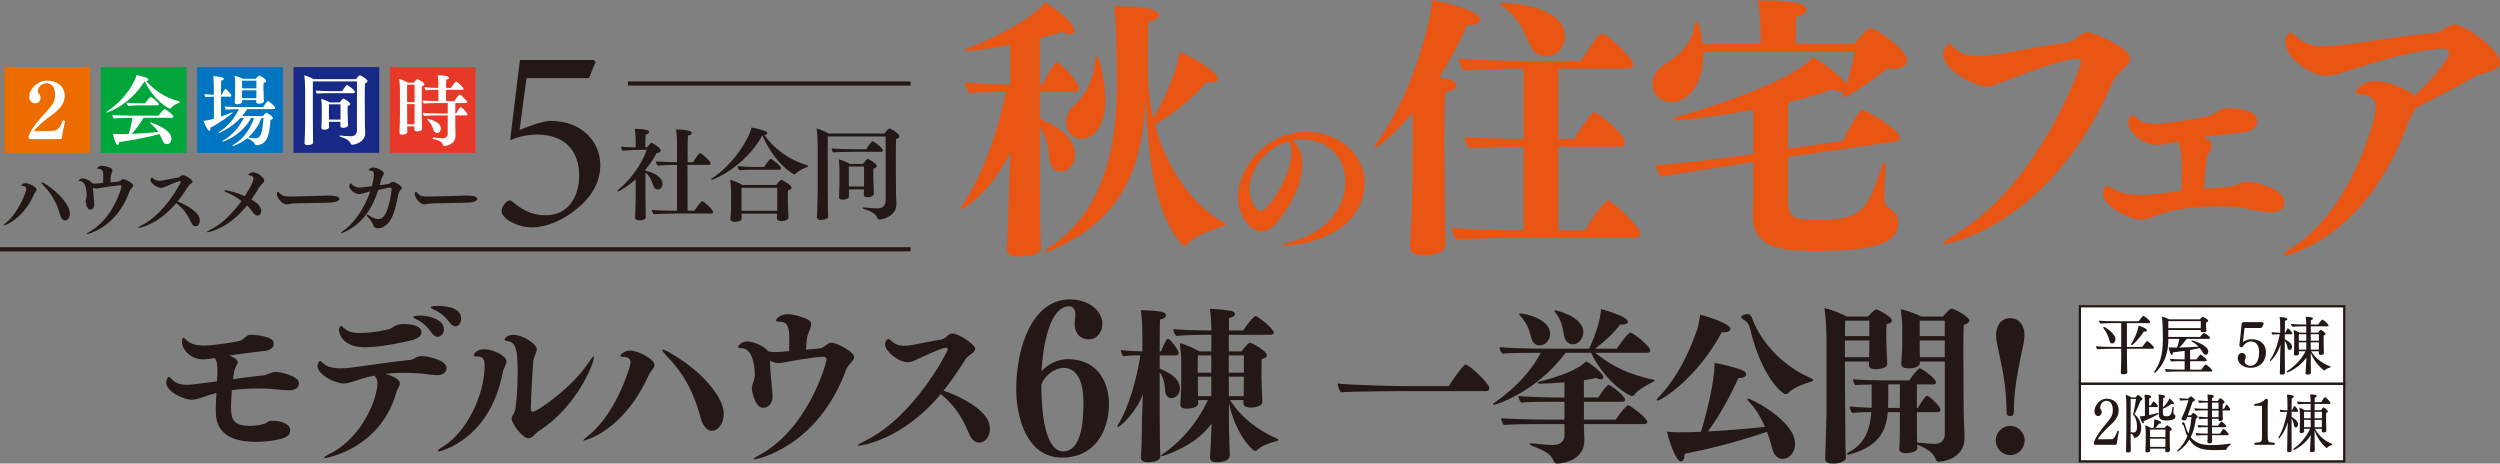 <?xml version="1.0" encoding="UTF-8"?>
<svg id="_レイヤー_2" data-name="レイヤー 2" xmlns="http://www.w3.org/2000/svg" viewBox="0 0 1197.07 221.96">
  <rect x="0" y="0" width="1197.07" height="221.96" fill="#808080" stroke="none"/>
  <defs>
    <style>
      .cls-1 {
        fill: #182987;
      }

      .cls-2 {
        fill: #00a63c;
      }

      .cls-3 {
        fill: none;
        stroke-width: 1.99px;
      }

      .cls-3, .cls-4 {
        stroke: #231815;
        stroke-miterlimit: 10;
      }

      .cls-5 {
        fill: #ec6c00;
      }

      .cls-6 {
        fill: #e73828;
      }

      .cls-7 {
        fill: #e95513;
      }

      .cls-8 {
        fill: #231815;
      }

      .cls-9, .cls-4 {
        fill: #fff;
      }

      .cls-4 {
        stroke-width: 1.08px;
      }

      .cls-10 {
        fill: #0075c1;
      }
    </style>
  </defs>
  <g id="_レイヤー_1-2" data-name="レイヤー 1">
    <g>
      <g>
        <g>
          <line class="cls-3" x1="300.67" y1="39.99" x2="436.02" y2="39.99"/>
          <g>
            <line class="cls-3" x1="436.02" y1="119.36" y2="119.36"/>
            <g>
              <path class="cls-8" d="M304.38,85.9c-4.02,3.54-8.04,5.79-8.37,5.79-.19,0-.33-.1-.33-.29,0-.14.14-.38.38-.57,5.64-4.64,10.95-11.58,13.63-19.13l-5.07.1c-1.72.05-5.6.24-6.55.38-.24-.33-.67-1.39-.77-1.91.96.14,5.55.29,7.08.29v-4.11c0-.43-.14-3.01-.43-4.74,4.64,0,6.89.67,6.89,1.53,0,.48-.62,1-1.72,1.2-.1,1.34-.1,4.59-.1,6.03h.86s1.72-2.1,2.1-2.1c.24,0,4.4,2.2,4.4,3.83,0,.62-.81,1-1.96,1.1-1.58,3.01-3.4,5.6-5.36,7.89v.53c3.78.81,8.18,2.97,8.18,6.27,0,2.1-1.44,2.73-2.34,2.73-.81,0-1.53-.53-1.96-1.58-.81-2.01-1.34-4.5-3.87-6.55v11.62c0,1.63.05,4.93.1,6.7,0,.43.05,2.49.05,3.01,0,1.15-1.44,1.58-3.11,1.58-1.39,0-2.01-.48-2.01-1.29v-.14c.14-.86.29-8.9.29-10v-8.13ZM323.33,102.26c-2.25,0-7.7.1-10.24.29-.48-.43-.96-1.34-1-2.06,2.06.24,7.51.43,11.96.43h.14v-21.96h-.57c-2.06,0-6.17.1-8.61.33-.48-.43-.91-1.24-.91-1.91v-.1c1.91.19,6.84.38,10.09.38v-8.56c0-1.87-.14-5.26-.48-7.13h.33c1.15,0,7.22.24,7.22,1.72,0,.48-.57,1-1.87,1.29-.1,1.1-.14,6.41-.14,12.68h2.63c.91-1.63,2.77-4.31,3.4-4.31.67,0,4.98,3.78,4.98,4.88,0,.38-.19.72-.77.72h-10.29c0,9.09.05,19.56.05,21.96h3.25c.62-1.05,3.11-4.59,3.78-4.59.72,0,5.17,4.07,5.17,5.17,0,.33-.24.77-.77.77h-17.36Z"/>
              <path class="cls-8" d="M386.65,79.2c.19.05.24.19.24.29,0,.24-.19.48-.38.53-1.77.57-4.54,1.82-5.6,3.25-.14.19-.29.24-.43.24-.67,0-9.61-5.17-15.45-18.7-8.23,15.07-23.34,21.24-24.01,21.24-.29,0-.43-.1-.43-.24s.1-.29.33-.43c10.67-6.84,18.08-19.76,18.9-24.3,1.91.24,5.12,1.1,6.65,1.72.57.24.91.62.91,1,0,.43-.43.81-1.44.86,5.17,7.03,12.05,11.91,20.71,14.54ZM377.56,104.08c0,1.1-1.58,1.77-3.44,1.77-1.24,0-2.1-.48-2.1-1.29v-.05c0-.19.1-1.44.1-2.2h-17.03v.24c0,.43.05,1.87.05,2.15,0,1.24-2.25,1.53-3.25,1.53-1.24,0-2.15-.43-2.15-1.15v-.1c.1-.96.33-4.07.33-7.8v-4.16c0-1.87-.14-5.36-.48-6.94,1.77.48,4.35,1.53,5.98,2.49h16.07c.62-.77,1.72-2.06,2.2-2.34.1-.05.14-.1.24-.1.62,0,4.97,2.49,4.97,3.73,0,.48-.53.96-1.72,1.34-.05.62-.1,1.82-.1,2.97,0,1.53.05,3.01.05,3.01,0,1.24.1,3.21.14,4.74.05.72.14,1.72.14,2.1v.05ZM361.44,81.26c-1.82,0-5.88.05-7.41.24-.48-.38-.77-1.29-.81-1.96,1.63.24,6.6.43,8.85.43h3.78c2.49-3.59,2.87-3.87,3.16-3.87.81,0,5.02,3.44,5.02,4.45,0,.43-.38.72-.86.72h-11.72ZM372.16,89.92h-17.13c0,2.39.05,7.99.05,7.99l-.05,3.01h17.08c0-1.05.05-2.39.05-3.06v-7.94Z"/>
              <path class="cls-8" d="M424.05,65.33h-27.7v8.51c0,7.99,0,25.02.1,27.41,0,.67.1,1.77.1,2.44v.05c0,1.39-3.21,1.58-3.3,1.58-1.34,0-2.1-.48-2.1-1.24v-.14c.14-.72.38-8.32.38-13.44v-20.43c0-2.3-.19-6.51-.53-8.56,1.67.43,4.35,1.58,5.79,2.44h26.65c.53-.81,1.48-1.82,2.15-2.34.1-.1.19-.1.29-.1.05,0,.14,0,.24.05,1.63.62,4.54,2.68,4.54,3.64,0,.53-.53,1-1.58,1.44-.1,1.2-.14,4.88-.14,9.04,0,6.7.1,14.64.1,15.98,0,1.48.05,3.54.19,5.74v.33c0,5.79-6.55,7.37-8.13,7.37-.53,0-.86-.38-1-.77-.81-2.25-3.64-3.4-6.55-4.31-.33-.1-.53-.29-.53-.43s.19-.29.53-.29h.14c1.15.14,4.5.48,6.46.48,2.25,0,3.92-1.29,3.92-3.64v-30.81ZM406.88,72.7c-1,0-6.17.1-7.94.29-.43-.38-.72-1.34-.72-1.91,1.63.19,6.89.38,9.76.38h6.74c.53-.96,1.87-2.82,2.82-3.78.1-.05.19-.1.29-.1,0,0,3.06,1.58,4.69,3.83.14.19.19.38.19.62,0,.33-.24.67-.72.67h-15.12ZM418.41,92.93c0,1.05-1.87,1.53-3.06,1.53-1.1,0-1.72-.43-1.72-1.05v-.05c0-.33.05-1.67.05-2.3v-.38h-7.22l.05,1.39v2.1c0,.91-1.77,1.44-2.82,1.44-1.2,0-1.96-.38-1.96-1.1v-.05c.1-.91.24-7.61.24-7.7v-5.21c0-1.29-.14-4.07-.38-5.26,1.58.38,4.07,1.44,5.36,2.2h6.22c.53-.67,1.67-2.06,2.06-2.3.1-.05.19-.1.29-.1.05,0,.14.05.24.1.81.33,4.07,2.25,4.07,3.3,0,.53-.48,1-1.58,1.2-.05.86-.1,1.96-.1,2.97,0,1.39.05,2.54.05,2.54,0,.53.1,3.35.14,4.59,0,.62.05,1.63.1,2.1v.05ZM413.72,79.73h-7.27v9.57h7.27v-9.57Z"/>
            </g>
            <g>
              <path class="cls-8" d="M1.72,107.84c0-.15.34-.54,1.19-1.19,6.12-5.01,9.68-15.07,9.68-16.1,0-.8-.57-1.49-1.45-1.53-.54-.04-.99-.08-.99-.27,0-.31,1.15-1.07,2.07-1.07,1.68,0,5.32,1.84,5.32,3.06,0,.69-.84,1.34-1.26,2.33-5.13,11.59-13.47,14.84-14.42,14.84-.08,0-.12,0-.12-.08ZM28.81,103.02c-.84-3.06-2.68-8.91-8.15-14.38-.61-.61-.88-.99-.88-1.22,0-.08.08-.15.19-.15.27,0,.73.23,1.45.65,7.84,4.86,12.05,11.06,12.05,14.23,0,1.84-.92,3.4-2.37,3.4-1.07,0-1.91-1.15-2.29-2.52Z"/>
              <path class="cls-8" d="M56.65,86.99c.96-.08,1.57-1.19,2.49-1.19s4.67,1.91,4.67,3.02c0,.8-1.3,1.57-1.76,2.75-6.2,17.44-19.97,20.54-20.35,20.54-.15,0-.23-.04-.23-.08,0-.19.46-.54,1.42-1.07,10.79-6.01,15.26-20.31,15.26-21.69,0-.38-.23-.57-.61-.57-.57,0-7.23.8-10.18,1.42-.42.08-.8.15-1.22.15-.12,0-.77,0-1.61-.42.04.88.11,1.95.23,3.37.15,1.84.38,3.83.38,4.71,0,1.53-.88,2.45-1.91,2.45-1.8,0-2.26-3.98-2.26-3.98,0-.61.31-1.26.42-1.8.08-.34.11-.77.11-1.22,0-.99-.19-6.39-2.95-6.62-.5-.04-.8-.11-.8-.31,0-.31.77-1.03,1.72-1.03,1.26,0,3.86,1.03,4.67,2.37.38.11.8.15,1.22.15.34,0,.73-.04,1.07-.08l2.95-.27c.04-1.11.08-2.03.08-3.1,0-1.8-.11-3.56-2.07-3.6-.5,0-.8-.08-.8-.27,0-.15.46-1.26,2.33-1.26,1.22,0,2.64.54,3.44.8,1.11.38,1.45.84,1.45,1.42,0,.84-.69,1.84-.8,3.1-.08.84-.11,1.68-.15,2.64l3.79-.34Z"/>
              <path class="cls-8" d="M66.31,109.14c-.15,0-.23-.04-.23-.11,0-.15.54-.54,1.57-1.03,11.48-5.74,18.94-20.62,18.94-20.89,0-.23-.23-.34-.46-.34-.92,0-3.48,1.11-6.92,2.6-.84.38-1.45.61-2.1.61-1.49,0-5.09-1.99-5.09-3.86,0-.42.31-1.07.65-1.07.15,0,.34.11.57.34.84.84,1.95,1.15,3.14,1.15.42,0,.8-.04,1.22-.08,1.8-.27,4.67-.99,7.65-1.42,1.19-.15,1.22-1.19,2.26-1.19,1.45,0,4.67,2.22,4.67,3.06s-1.42,1.34-1.91,2.14c-1.57,2.49-3.29,5.01-5.24,7.42,4.17,1.61,9.83,4.97,10.52,8.03.08.38.11.77.11,1.11,0,1.68-.96,2.75-1.99,2.75-.73,0-1.49-.5-2.03-1.61-1.38-2.87-3.02-6.27-7.27-9.49-8.65,10.33-17.41,11.86-18.06,11.86Z"/>
              <path class="cls-8" d="M99.36,111.21c-.15,0-.27-.04-.27-.11,0-.19.61-.61,1.8-1.19,5.01-2.41,10.37-7.57,14.77-13.69-2.3-1.76-4.9-3.21-7.08-4.06-.8-.31-1.19-.61-1.19-.8,0-.11.19-.23.57-.23.96,0,5.16.99,9.22,2.79.88-1.3,4.21-6.43,4.21-8.34,0-.8-.38-1.42-1.61-1.53-.57-.04-.88-.19-.88-.38,0-.15.84-1.15,2.29-1.15,2.41,0,5.32,2.68,5.32,3.86,0,.99-1.19,1.72-1.95,2.75-.34.46-.69.96-.99,1.49-1.03,1.68-2.07,3.33-3.18,4.9,4.67,2.68,4.67,4.74,4.67,5.51,0,1.26-.69,2.22-1.68,2.22-.73,0-1.61-.5-2.52-1.84-.69-.99-1.57-2.03-2.6-3.02-9.1,11.44-18.67,12.81-18.9,12.81Z"/>
              <path class="cls-8" d="M138.79,97.63c-.65.11-1.15.27-1.65.27-1.99,0-4.59-3.21-4.59-5.05,0-.38.11-1.03.54-1.03.11,0,.27.08.46.31.38.54.96.92,1.45,1.3.77.57,2.03.65,4.63.65,4.51,0,13.5-.31,16.53-.42.31,0,.73-.04,1.15-.04,3.48,0,5.2.65,5.2,1.53,0,.54-.31,1.95-6.58,1.95-15,.19-16.03.31-17.14.54Z"/>
              <path class="cls-8" d="M173.61,92.66c-.65.15-1.19.27-1.72.27-1.99,0-4.67-2.22-4.67-3.83,0-.77.61-1.26.8-1.26.15,0,.27.19.42.38.84.96,2.26,1.61,3.86,1.61.27,0,3.21-.38,5.74-.69.38-1.26.99-3.98.99-5.43,0-1.11-.34-1.95-1.65-1.99-.5-.04-.88-.08-.88-.31,0-.15.61-1.19,2.3-1.19,2.22,0,5.01,1.87,5.01,2.87,0,.27-.15.54-.34.84-.65.99-.8,1.45-1.68,4.74,1.42-.19,2.87-.38,4.13-.57.84-.11,1.26-1.03,2.18-1.03,1.22,0,4.32,1.99,4.32,2.87,0,.8-1.3,1.38-1.57,2.56-.84,3.6-1.53,8.34-3.33,11.86-1.26,2.45-3.52,4.97-6.46,4.97-1.65,0-2.14-.76-2.3-1.34-.46-1.64-1.8-3.1-2.83-4.32-.23-.27-.34-.54-.34-.69s.08-.27.23-.27c.11,0,.27.08.46.19,1.49.99,3.25,1.99,4.86,1.99,1.11,0,2.18-.5,3.02-1.84,2.56-4.05,3.37-12.36,3.37-12.43,0-.5-.31-.8-.88-.8-.38,0-1.26.15-5.55,1.19-2.79,8.68-7.46,15.99-15.84,19.97-.92.42-1.57.65-1.87.65-.11,0-.15-.04-.15-.11,0-.19.42-.61,1.42-1.26,4.55-3.06,9.79-10.21,12.62-18.63-1.26.34-2.45.73-3.67,1.03Z"/>
              <path class="cls-8" d="M204.81,97.63c-.65.11-1.15.27-1.65.27-1.99,0-4.59-3.21-4.59-5.05,0-.38.11-1.03.54-1.03.11,0,.27.08.46.31.38.54.96.92,1.45,1.3.77.57,2.03.65,4.63.65,4.51,0,13.5-.31,16.53-.42.31,0,.73-.04,1.15-.04,3.48,0,5.2.65,5.2,1.53,0,.54-.31,1.95-6.58,1.95-15,.19-16.03.31-17.14.54Z"/>
            </g>
            <path class="cls-8" d="M248.81,62.18c5.05-2.02,11.49-4.29,14.77-4.29,15.78,0,23.86,10.73,23.86,21.08,0,7.57-3.41,14.52-10.98,20.83-6.69,5.68-15.02,9.09-21.71,9.09-5.68,0-10.73-2.65-12.37-4.17-1.77-1.64-2.27-2.65-2.15-4.04,0-1.26,1.14-3.16,2.52-4.17,1.01-.76,1.89-.76,2.9.25,2.9,2.4,7.7,6.31,15.53,6.31,10.86.13,16.16-8.96,16.16-19.06,0-11.36-6.56-19.57-20.07-19.57-5.3,0-10.1,1.39-13,2.65l4.67-38.38h35.6l.63,1.01-3.16,7.7h-29.92l-3.28,24.74Z"/>
          </g>
        </g>
        <g>
          <rect class="cls-5" x="2.1" y="32.13" width="41.06" height="41.06"/>
          <rect class="cls-2" x="48.24" y="32.13" width="41.06" height="41.06"/>
          <rect class="cls-10" x="94.39" y="32.13" width="41.06" height="41.06"/>
          <rect class="cls-1" x="140.53" y="32.13" width="41.06" height="41.06"/>
          <rect class="cls-6" x="186.68" y="32.13" width="41.06" height="41.06"/>
          <g>
            <path class="cls-9" d="M14.82,66.65c-.66,0-1.17-.18-1.17-.88,0-.95,1.06-4.16,7.63-11.32,4.2-4.56,5.08-5.81,5.08-9.09s-1.28-5.51-4.05-5.51c-2.08,0-4.16,1.68-4.16,3.76,0,.58.18,1.06.58,1.42.44.37.69,1.06.69,1.61v.07c0,1.53-.91,2.74-2.56,2.74-2.08,0-2.85-1.79-2.85-3.07,0-3.69,3.69-7.78,8.62-7.78,4.13,0,8.36,2.3,8.36,7.27,0,3.03-1.57,5.19-3.54,7.08-1.39,1.31-3.07,2.37-4.53,3.54-2.26,1.79-5,4.02-6.61,6.28l8.54-.11c2.19,0,3.94-1.06,5.11-4.82.11-.07.29-.15.48-.15.33,0,.66.15.66.58v.04c-.58,2.56-1.21,5.48-1.46,7.63-.04.44-.47.69-.84.69h-13.98Z"/>
            <path class="cls-9" d="M51.3,53.87c-.18,0-.29-.07-.29-.22,0-.11.07-.26.29-.36,9.17-5.88,13.58-14.86,14.09-17.34,1.1.22,5.7,1.17,5.7,2.23,0,.29-.33.58-1.1.62,3.69,4.27,8.98,8,15.88,9.75.15.04.22.15.22.26,0,.15-.11.33-.26.37-1.64.62-3.4,1.64-4.05,2.63-.11.15-.26.22-.4.22-.29,0-6.97-2.88-12.12-13.15-7.3,11.68-17.89,15.01-17.97,15.01ZM68.76,56.43c-1.61,2.63-3.8,5.59-5.7,7.67,4.31-.15,9.09-.51,12.74-.91-.84-1.31-2.01-2.7-3.72-4.02-.18-.15-.26-.26-.26-.37,0-.15.07-.22.26-.22.07,0,10,3.03,10,7.85,0,.15,0,2.59-2.23,2.59-.77,0-1.5-.47-2.01-1.68-.44-.95-.84-2.01-1.46-3.14-5.48,1.53-13.4,3.03-19.39,3.83v.18c0,.8-.29,1.24-.62,1.24-.99,0-2.12-4.27-2.3-5.37.62.07,1.5.11,2.08.11,1.53,0,3.43,0,5.51-.07.77-2.37,1.46-5.4,1.75-7.7h-.37c-1.83,0-7.12.11-8.54.29-.37-.29-.66-1.13-.69-1.64,1.35.15,7.38.33,10.19.33h11.9c.55-.91,2.59-3.25,2.85-3.25.29,0,4.27,2.67,4.27,3.72,0,.33-.29.55-.66.55h-13.62ZM66.86,50.44c-1.13,0-3.94.07-5.59.26-.36-.33-.66-.99-.66-1.5,1.42.18,4.89.29,6.72.29h2.23c.66-1.17,2.23-3.07,2.52-3.07.58,0,3.94,2.67,3.94,3.47,0,.29-.22.55-.62.55h-8.54Z"/>
            <path class="cls-9" d="M102.39,46.31c-1.24,0-2.88.04-3.94.18-.33-.29-.55-.99-.58-1.42.99.15,2.92.26,4.53.29v-4.09c0-.44-.11-3.43-.33-4.75h.26c1.28,0,4.86.22,4.86,1.24,0,.33-.44.69-1.28.84-.04.8-.11,3.62-.11,6.79h.33c.29-.66.99-1.97,1.61-2.74.04-.07.15-.11.22-.11s.15.04.18.07c1.02.77,2.63,2.63,2.63,3.25,0,.29-.22.44-.51.44h-4.46c0,3.54.04,7.38.04,9.49,1.75-.58,3.58-1.28,5.04-1.9.15-.07.29-.11.37-.11.11,0,.18.07.18.15,0,.4-6.39,5.08-10.74,7.27.04.22.04.4.04.55,0,.58-.18.91-.47.91-.77,0-2.37-3.32-2.81-4.82,1.53-.07,3.21-.47,4.97-.95v-10.59ZM118.31,52.26c-.69,1.17-1.46,2.26-2.34,3.29h9.97c.33-.51.88-1.1,1.46-1.5.07-.04.11-.07.18-.07.04,0,.11.04.15.07,2.08,1.02,2.96,2.01,2.96,2.48,0,.37-.33.69-1.2.88-.44,9.09-2.41,11.72-6.61,12.16h-.11c-.33,0-.51-.15-.66-.44-.22-.55-.84-1.68-3.54-2.81-.11-.04-.18-.07-.22-.15-3.29,2.7-6.61,3.76-6.83,3.76-.15,0-.22-.04-.22-.11,0-.11.15-.29.4-.44,4.6-2.63,8.07-7.19,9.93-12.89h-1.35c-4.82,8.73-13.47,11.36-13.58,11.36-.15,0-.18-.04-.18-.11,0-.11.11-.29.37-.44,4.16-2.45,7.74-6.43,9.82-10.81h-1.57c-4.67,5.11-10.26,7.19-10.33,7.19-.11,0-.18-.07-.18-.15,0-.11.11-.29.33-.4,4.05-2.56,7.49-6.65,9.38-10.88-1.02,0-4.38.07-6.13.26-.29-.29-.62-1.06-.66-1.5,1.75.18,6.02.26,7.59.26h10.81c.58-.91,1.97-2.88,2.37-2.88.51,0,3.47,2.59,3.47,3.29,0,.29-.18.58-.62.58h-12.85ZM126.38,48.47c0,1.13-2.3,1.21-2.34,1.21-.91,0-1.39-.4-1.39-.91v-.04c0-.18.04-.51.04-.8h-6.75v.73c0,1.02-1.68,1.28-2.3,1.28-.8,0-1.28-.33-1.28-.95v-.18c.04-.29.22-2.37.22-5.37v-2.92c0-1.35-.04-2.99-.26-4.24,1.28.26,2.85.84,3.98,1.46h6.13c.07-.11,1.35-1.57,1.72-1.57.48,0,3.32,1.68,3.32,2.56,0,.37-.37.73-1.28.99-.04.44-.04,1.02-.04,1.57,0,1.1.04,2.12.04,2.12,0,1.39.07,3.14.11,3.72.04.37.07,1.06.07,1.31v.04ZM122.77,38.64h-6.86v3.65h6.86v-3.65ZM122.77,43.25h-6.86v3.76h6.83c0-.73.04-2.34.04-3.21v-.55ZM125.21,56.5c-1.5,3.8-3.65,6.9-6.43,9.31.84.18,2.12.4,3.36.4s2.23-.51,2.81-1.94c.73-1.83,1.13-5.73,1.2-7.78h-.95Z"/>
            <path class="cls-9" d="M170.94,38.97h-21.14v6.5c0,6.1,0,19.1.07,20.92,0,.51.07,1.35.07,1.86v.04c0,1.06-2.45,1.2-2.52,1.2-1.02,0-1.61-.36-1.61-.95v-.11c.11-.55.29-6.35.29-10.26v-15.59c0-1.75-.15-4.97-.4-6.54,1.28.33,3.32,1.21,4.42,1.86h20.34c.4-.62,1.13-1.39,1.64-1.79.07-.07.15-.07.22-.07.04,0,.11,0,.18.04,1.24.47,3.47,2.04,3.47,2.77,0,.4-.4.77-1.21,1.1-.07.91-.11,3.72-.11,6.9,0,5.11.07,11.17.07,12.2,0,1.13.04,2.7.15,4.38v.26c0,4.42-5,5.62-6.21,5.62-.4,0-.66-.29-.77-.58-.62-1.72-2.77-2.59-5-3.29-.26-.07-.4-.22-.4-.33s.15-.22.4-.22h.11c.88.11,3.43.37,4.93.37,1.72,0,2.99-.99,2.99-2.78v-23.52ZM157.83,44.6c-.77,0-4.71.07-6.06.22-.33-.29-.55-1.02-.55-1.46,1.24.15,5.26.29,7.45.29h5.15c.4-.73,1.42-2.15,2.15-2.88.07-.04.15-.07.22-.07,0,0,2.34,1.21,3.58,2.92.11.15.15.29.15.48,0,.26-.18.51-.55.51h-11.54ZM166.63,60.04c0,.8-1.42,1.17-2.34,1.17-.84,0-1.31-.33-1.31-.8v-.04c0-.26.04-1.28.04-1.75v-.29h-5.51l.04,1.06v1.61c0,.69-1.35,1.1-2.15,1.1-.91,0-1.5-.29-1.5-.84v-.04c.07-.69.18-5.81.18-5.88v-3.98c0-.99-.11-3.1-.29-4.02,1.2.29,3.1,1.1,4.09,1.68h4.75c.4-.51,1.28-1.57,1.57-1.75.07-.04.15-.07.22-.07.04,0,.11.04.18.07.62.26,3.1,1.72,3.1,2.52,0,.4-.37.77-1.2.91-.04.66-.07,1.5-.07,2.26,0,1.06.04,1.94.04,1.94,0,.4.07,2.56.11,3.51,0,.47.04,1.24.07,1.61v.04ZM163.05,49.96h-5.55v7.3h5.55v-7.3Z"/>
            <path class="cls-9" d="M194.97,60.52v.62c0,.73.04,1.53.04,2.08,0,1.24-2.3,1.24-2.37,1.24-.8,0-1.39-.26-1.39-.95v-.11c.07-1.02.26-5.81.26-7.85v-12.31c0-1.46-.15-3.91-.36-5.48.99.26,3.03,1.17,4.2,1.83h2.81c.4-.55.91-1.21,1.35-1.64.07-.07.15-.07.26-.07.26,0,3.43,1.53,3.43,2.48,0,.37-.33.73-1.2.95-.07,1.46-.07,5.84-.07,9.13v3.91c0,1.28.07,4.42.11,5.33.04.73.07,1.57.07,2.04,0,.62-.91,1.21-2.3,1.21-.99,0-1.39-.37-1.39-.88v-.07c0-.36.04-.91.04-1.46h-3.47ZM198.51,40.54h-3.58v8.33h3.58v-8.33ZM198.47,59.42c.04-.91.04-2.99.04-4.53v-5.04h-3.58l.04,6.5v3.18h3.51v-.11ZM214.39,55.26h-5c-1.42,0-5.15.07-6.32.22-.33-.29-.58-.99-.62-1.46,1.24.18,5.81.33,7.81.33h4.13v-5h-5.4c-1.24,0-4.71.07-6.1.22-.37-.29-.58-.99-.62-1.46,1.39.18,5.19.33,7.63.33v-5.44h-.77c-1.24,0-3.87.07-5.22.22-.37-.29-.58-.99-.62-1.46,1.39.18,4.16.33,6.43.33h.18v-2.08c0-.44-.07-2.67-.29-3.98.73,0,5.4.07,5.4,1.28,0,.33-.44.66-1.35.84-.04.77-.07,2.26-.07,3.94h2.37c.18-.26,1.24-2.12,2.23-2.96.07-.04.11-.07.18-.07s.15.04.22.07c1.13.62,3.4,2.85,3.4,3.43,0,.29-.29.44-.66.44h-7.74v5.44h3.94c.18-.26,1.39-2.19,2.37-3.07.07-.04.15-.07.22-.07.47,0,3.58,2.88,3.58,3.58,0,.29-.22.47-.58.47h-5.11v5h.44c.29-.47,1.02-2.12,1.94-2.99.04-.04.11-.07.18-.07s.15.04.22.07c1.39.88,3.03,2.92,3.03,3.4,0,.37-.33.51-.73.51h-5.08v5.11c0,1.13.07,3.18.11,4.2v.33c0,4.56-4.86,5-5.37,5-.33,0-.51-.18-.62-.51-.66-1.75-2.12-2.15-4.75-2.88-.22-.07-.29-.22-.29-.37s.11-.29.37-.29h.07c1.28.18,3.62.37,4.46.37,1.31,0,2.37-.77,2.37-2.04l.04-8.91ZM207.6,62.34c-.44-1.21-1.1-3.32-2.88-4.93-.11-.07-.15-.18-.15-.26,0-.11.07-.22.26-.22.15,0,6.24,1.1,6.24,4.56,0,1.28-.84,2.19-1.83,2.19-.66,0-1.31-.44-1.64-1.35Z"/>
          </g>
        </g>
      </g>
      <g>
        <path class="cls-7" d="M497.91,43.97v12.96c2.94,1.2,16.84,6.95,16.84,16.97,0,5.48-4.01,8.29-7.08,8.29s-4.81-2.94-5.21-6.15c-.4-4.54-1.34-10.56-4.54-15.5v24.46c0,6.68.13,18.98.13,23.79,0,3.07.4,9.76.4,9.76,0,1.34-.94,4.28-10.29,4.28-4.01,0-6.15-1.07-6.15-3.48v-.4c.27-2.27.53-7.62.53-9.76.13-4.54.53-10.69.67-19.51,0-2.41.4-10.02.67-16.97-9.36,19.65-22.85,27.53-23.66,27.53-.13,0-.27-.13-.27-.4s.13-.8.67-1.47c9.76-13.77,16.71-34.35,21.12-54.4-5.08,0-13.5.13-17.38.67-1.2-.94-2.14-3.74-2.27-5.21,4.28.53,14.97,1.07,21.65,1.07v-19.11c-10.42,2.14-18.98,3.07-20.18,3.07-.94,0-1.34-.13-1.34-.53,0-.27.4-.67,1.47-1.07,13.77-4.81,32.88-15.64,36.62-21.79,3.88,2.14,14.17,9.62,14.17,13.63,0,1.07-.8,1.74-2,1.74-.94,0-2.14-.27-3.61-1.2-3.21,1.07-7.08,2-10.96,2.94v22.32h1.34c.94-1.87,4.01-8.15,6.15-10.29.13-.27.4-.27.67-.27.13,0,.4,0,.67.13,1.6,1.07,9.76,8.69,9.76,12.3,0,1.07-.8,1.6-1.87,1.6h-16.71ZM548.7,47.18c-2,35.28-12.16,58.41-45.84,72.97-.8.4-1.47.53-1.87.53s-.53-.13-.53-.4.4-.8,1.34-1.34c27-17.64,32.88-48.52,33.01-78.05,0-10.96-.4-33.81-1.34-38.09,4.14,0,14.7.8,17.37,1.47,2.67.67,4.01,1.87,4.01,2.94,0,1.47-1.87,2.81-5.08,3.34,0,6.68-.13,12.56-.13,18.44v4.94c0,8.15.94,15.64,2.54,22.59,7.08-11.36,12.03-25.93,12.7-31.68,5.48,2.27,18.18,9.22,18.18,12.83,0,1.07-.8,1.87-2.54,1.87-.8,0-1.6-.13-2.67-.4-6.42,7.48-14.43,14.17-24.86,20.58,6.55,24.73,21.25,40.76,33.15,46.91.67.4.94.67.94.8,0,.4-.67.53-1.34.8-6.28,2-14.43,4.94-17.11,8.69-.4.53-.94.67-1.47.67s-.94-.13-1.2-.4c-11.9-14.17-16.17-35.69-17.24-70.17v.13ZM510.48,58.54c0-2.54.94-5.21,3.21-7.35,5.88-5.48,9.49-11.49,10.83-22.45.13-1.2.4-1.87.8-1.87,1.34,0,4.01,13.9,4.01,20.98,0,11.63-5.08,18.58-11.63,18.58-5.88,0-7.22-5.61-7.22-7.89Z"/>
        <path class="cls-7" d="M623.61,78.74c0,10.77-7.69,22.6-12.36,27.95-2.49,2.86-4.97,4.07-7.23,4.07-6.25,0-11.3-8.82-11.3-16.88,0-10.93,11.38-30.74,33-30.74,14.84,0,27.73,10.4,27.73,24.56,0,8.29-4.45,16.73-12.36,22-7.84,5.2-18.84,7.91-25.62,7.91-.9,0-1.43-.08-1.43-.23,0-.3.9-.6,2.79-1.13,21.85-5.73,27.35-19.67,27.35-29.16,0-12.88-9.49-20.34-20.42-20.34-1.58,0-3.24.15-4.82.45,3.24,3.01,4.67,7.01,4.67,11.53ZM598.3,90.65c0,6.4,3.77,10.47,5.27,10.47,3.62,0,14.84-17.1,14.84-28.1,0-2.03-.38-3.92-1.28-5.35-11.75,3.24-18.84,13.86-18.84,22.98Z"/>
        <path class="cls-7" d="M676.5,53.86c-8.02,9.49-16.44,16.71-17.91,16.71-.27,0-.4-.13-.4-.4s.27-.94.8-1.6c18.84-25.53,26.6-61.48,26.6-67.9v-.67c7.48,1.2,23.25,5.48,23.25,9.36,0,1.47-1.87,2.67-4.68,2.67-.53,0-1.07,0-1.6-.13-3.61,8.02-8.02,16.71-13.5,25.13,6.15.94,8.29,2.14,8.29,3.74,0,1.47-1.87,2.94-5.21,3.21-.4,4.14-.54,14.03-.54,22.85s.13,16.57.13,16.57c0,3.21.13,16.71.27,24.32,0,1.2.13,7.89.13,9.36,0,.67-.13,5.21-10.83,5.21-4.01,0-6.15-1.34-6.15-4.28l.67-11.49c.27-6.15.53-19.78.53-23.12l.13-29.54ZM722.34,113.87c-5.48,0-17.78.4-24.99.8-1.34-1.2-2-3.61-2.14-5.48,5.88.4,17.78,1.07,29.94,1.07h4.41v-39.96h-1.74c-4.14,0-17.11.27-24.32.67-1.34-1.2-2.14-3.61-2.14-5.35,5.75.4,17.51.94,28.2.94v-33.68h-4.68c-5.21,0-16.97.4-24.19.8-1.34-1.2-2.14-4.01-2.14-5.75,6.01.8,19.25,1.2,29.67,1.2h28.87c1.6-2.54,8.15-13.1,9.89-13.1,2.27,0,15.1,11.9,15.1,14.7,0,1.07-.67,2.14-2.14,2.14h-33.81v33.68h7.62c4.28-6.95,8.55-12.83,9.62-12.83,1.6,0,14.7,10.43,14.7,14.43,0,1.07-.67,2.14-2.14,2.14h-29.8v39.96h12.83c3.88-6.95,9.89-14.3,10.96-14.3,1.87,0,15.5,12.7,15.5,15.77,0,.94-.67,2.14-2.14,2.14h-60.95ZM733.3,22.85c-3.21-5.61-4.81-13.5-13.63-19.65-.94-.67-1.34-1.07-1.34-1.34s.4-.4,1.2-.4c10.29,0,29.8,3.61,29.8,15.77,0,5.08-3.61,9.76-9.09,9.76-2.54,0-5.21-1.07-6.95-4.14Z"/>
        <path class="cls-7" d="M856.12,75.25v17.51c0,10.83.13,12.56,14.3,12.56,21.52,0,23.79-4.81,30.61-25.79.27-1.07.8-1.6,1.2-1.6s.67.53.67,1.6v.27c-.4,5.88-.67,11.63-.67,14.7,0,2.67.67,4.28,2.27,5.21,1.87,1.07,4.41,2.94,4.41,6.95,0,10.29-12.56,13.5-39.29,13.5-16.71,0-30.34-1.2-30.34-17.38v-1.34c.27-4.54.27-14.03.27-23.79l-12.56,1.87c-2.54.4-24.59,3.61-31.14,5.21-1.47-1.07-2.94-3.88-2.94-5.75,6.01-.13,24.73-2.14,36.75-3.88l9.89-1.34v-21.25c-16.04,3.07-35.15,5.21-36.49,5.21-1.07,0-1.74-.27-1.74-.67s.53-.94,1.87-1.2c5.61-1.47,54.13-15.64,64.82-28.47,5.88,3.07,14.03,9.76,16.17,12.96,1.6-4.81,3.07-10.83,4.01-15.5h-72.57v1.47c0,14.17-7.62,22.59-15.24,22.59-3.61,0-9.09-2.41-9.09-8.82,0-4.01,2.81-7.35,5.48-9.09,7.22-4.41,13.1-9.62,14.43-18.18.27-1.74.67-2.41,1.07-2.41,1.47,0,2.41,6.42,2.94,10.56h27.8v-5.08c0-2.81-.13-9.89-1.34-15.64h1.87c7.22,0,21.52.27,21.52,4.41,0,1.2-1.47,2.54-4.95,3.47-.27,2-.27,4.01-.27,12.83h27.93c.53-.67,6.28-7.48,7.89-7.48,2.14,0,17.51,10.16,17.51,15.5,0,2.41-2.41,4.01-6.55,4.01-.8,0-1.74-.13-2.81-.27-6.01,4.94-18.98,13.9-21.25,13.9-.4,0-.53-.13-.53-.53s.13-.94.53-1.74l.27-.67c-.4.13-.8.13-1.2.13-1.2,0-2.54-.27-4.14-1.07-6.01,2.27-13.23,4.41-21.25,6.28,0,6.55-.13,14.57-.13,22.19l26.46-3.74c1.87-4.41,7.35-14.83,9.22-14.83,1.6,0,17.91,9.62,17.91,13.23,0,.8-.54,1.6-2,1.87l-51.59,7.48Z"/>
        <path class="cls-7" d="M931.11,116.94c-.54,0-.67-.13-.67-.4,0-.53,1.87-2,5.08-3.88,40.9-23.79,60.95-81.79,60.95-82.6,0-1.07-1.07-1.87-2.54-1.87-.54,0-6.82,0-33.81,10.56-3.47,1.34-5.88,2.67-8.82,2.67-6.15,0-20.85-8.02-20.85-15.37,0-2.94,2.27-5.08,2.81-5.08.67,0,1.34.8,2.27,1.74,2.67,2.81,6.15,4.14,11.76,4.14,1.07,0,2.27,0,3.61-.13,8.69-.8,25.26-4.68,38.62-6.28,4.54-.53,6.15-4.95,10.16-4.95,2.67,0,20.31,7.35,20.31,12.7,0,3.48-6.01,5.61-8.29,10.96-30.21,69.77-80.19,77.79-80.59,77.79Z"/>
        <path class="cls-7" d="M1057.67,73.11c-.94,1.6-1.6,3.07-2.27,17.24,2.94-.27,6.42-.53,10.83-.8,4.68-.27,6.01-2.54,10.16-2.54,2.27,0,17.51,2.94,17.51,10.02,0,4.01-4.54,4.68-6.82,4.68-3.88,0-9.49-1.47-13.23-2.14-3.61-.53-7.62-.8-12.03-.8-10.02,0-20.98,1.34-28.07,4.01-3.74,1.34-6.15,2.41-8.82,2.41-4.01,0-17.91-5.61-17.91-12.56,0-.4.4-3.61,2-3.61.53,0,1.07.27,1.6.67,4.01,2.81,8.96,3.74,14.03,3.74,2.14,0,4.14-.13,6.28-.4,6.01-.67,9.76-1.2,13.5-1.6.13-3.21.27-6.55.27-9.49,0-6.01-.27-12.03-2-14.17l-2,.4c-2.94.8-5.21,1.2-7.35,1.2-6.55,0-14.3-5.35-14.3-10.56,0-1.34.8-3.74,1.87-3.74.67,0,1.2.67,2,1.34,2.41,2.41,5.61,2.94,8.82,2.94,6.95,0,23.79-3.21,26.46-3.88,2.94-.8,4.01-3.48,7.75-3.61h.8c6.15,0,14.03,1.07,14.03,6.28,0,2.27-1.87,4.68-6.28,5.21-1.47.27-4.14.4-6.55.67-3.48.4-8.02.94-12.96,1.6,1.6.67,4.01,2,4.01,4.14,0,.53-.13.94-.27,1.47-.13.27-.4.53-.53.94l-.53.94Z"/>
        <path class="cls-7" d="M1152.56,60.01c-19.91,54.13-57.07,62.28-58.41,62.28-.27,0-.54-.13-.54-.4,0-.53,1.6-1.87,4.68-3.88,27.53-17.64,39.29-60.95,39.29-66.56,0-3.74-2.54-5.88-6.01-6.15-1.87-.13-3.47-.27-3.47-1.34,0-1.2,3.07-5.21,9.36-5.21,4.54,0,9.36,2,13.23,3.74,2.67,1.2,4.54,2.27,5.61,3.21,9.76-8.69,16.44-18.31,16.44-20.05,0-1.34-1.34-2.54-2.94-2.54h-.4c-19.38,1.87-34.75,7.75-49.05,12.03-2.54.67-4.54,1.2-6.55,1.2-6.82,0-19.51-8.42-19.51-16.04,0-3.07,2-4.81,2.41-4.81.54,0,.94.53,1.87,1.34,4.54,4.28,9.09,5.35,13.9,5.35,2.54,0,5.21-.27,7.88-.53,8.96-.8,28.74-4.54,45.17-5.88,4.14-.27,6.28-4.01,9.89-4.01,4.81,0,21.65,12.03,21.65,18.04,0,4.81-9.22,5.08-11.63,6.55-6.28,3.88-19.11,10.42-28.6,15.24-1.07,2.14-2.94,4.68-4.28,8.42Z"/>
      </g>
    </g>
    <g>
      <g>
        <path class="cls-8" d="M96.94,190.22c-2.07.8-3.66,1.19-5.25,1.19-3.34,0-12.09-3.66-12.09-8.27,0-1.43.8-2.7,1.19-2.7.24,0,.64.32,1.27.95,1.91,2.07,4.14,2.86,7.48,2.86,1.59,0,2.23,0,14.4-1.67.08-1.67.16-3.26.16-4.61,0-4.45-.4-5.57-1.43-6.52-1.83.32-3.66.64-5.33.64-6.36,0-10.18-5.01-10.18-8.27,0-.32,0-2.07.72-2.07.24,0,.64.32,1.19.95,1.75,1.91,4.85,2.78,9.07,2.78,2.94,0,13.84-1.43,16.94-2.39,1.35-.4,2.94-2.7,4.61-2.78h.72c3.02,0,7.24.8,9.31,1.99.72.4,1.35,1.35,1.35,2.39,0,1.35-.95,2.7-3.74,3.26-1.27.24-3.74.4-5.49.64-4.06.56-8.19,1.03-12.17,1.67,4.06,1.35,4.14,2.86,4.14,3.18,0,1.11-1.27,2.39-1.59,4.06-.24,1.11-.48,2.55-.64,4.06,5.01-.72,9.78-1.35,14.56-1.83,2.07-.24,3.9-1.67,6.05-1.67.95,0,10.98,1.67,10.98,5.41,0,2.78-2.78,3.42-4.69,3.42-2.86,0-8.19-.72-10.42-.8-1.35,0-2.78-.08-4.14-.08-4.45,0-8.75.24-12.89.8-.24,2.86-.4,5.65-.4,7.88,0,5.65.64,9.23,9.07,9.23,2.39,0,4.85-.32,7-1.03,1.19-.4,1.91-1.43,3.26-1.43,5.33,0,8.99,1.75,8.99,4.61,0,1.27-.24,2.94-4.3,4.06-3.34.88-7.88,1.43-12.09,1.43-17.98,0-19.25-9.39-19.25-15.27,0-2.31.16-5.17.32-8.11-2.31.56-4.45,1.27-6.68,2.07Z"/>
        <path class="cls-8" d="M173.35,181.31c-2.39.72-4.06,1.43-6.44,1.99-.8.16-1.59.32-2.39.32-4.38,0-12.49-4.38-12.49-8.35,0-1.35,1.03-2.47,1.19-2.47.24,0,.64.32,1.11.8,1.91,1.99,5.01,2.78,8.83,2.78,1.43,0,2.94-.16,4.53-.32,9.78-1.19,19.17-2.78,28.79-3.74,1.99-.24,2.78-1.83,5.41-1.83,2.07,0,11.93,1.59,11.93,5.81,0,1.59-1.27,3.34-4.45,3.34-2.55,0-6.12-.72-8.67-.88-2.47-.16-4.93-.24-7.32-.24-3.02,0-5.97.16-8.83.48.8.24,6.92,1.91,6.92,4.61,0,1.27-1.19,2.55-1.67,4.14-7.48,26.97-33.25,31.58-34.2,31.58-.24,0-.4-.08-.4-.16,0-.32.88-.95,2.62-1.83,15.91-7.95,22.91-26.73,22.91-33.97,0-1.59-.56-2.62-1.59-3.5-1.91.4-3.9.88-5.81,1.43ZM197.29,162.86c-3.74.95-14.79,3.42-22.67,3.42-10.66,0-12.33-6.76-12.33-8.19,0-1.27.8-2.07,1.11-2.07.16,0,.4.24.8.64,2.39,2.15,4.22,2.78,7.95,2.78,7.24,0,13.52-1.67,14.4-1.91,1.03-.32,1.51-.88,2.39-1.35,1.19-.72,2.47-1.03,4.3-1.03,7.32,0,8.59,2.47,8.59,3.9s-1.27,2.94-4.53,3.82ZM206.68,159.36c-2.31-3.34-5.01-5.49-7.32-6.44-.95-.4-1.43-.8-1.43-1.11,0-.72,3.1-.72,3.26-.72,4.61,0,11.37,2.07,11.37,6.52,0,1.99-1.35,3.66-2.94,3.66-.95,0-1.99-.56-2.94-1.91ZM215.35,154.51c-2.39-3.26-4.85-5.01-7.64-6.28-1.03-.48-1.43-.8-1.43-1.11s.8-.64,3.42-.64c1.51,0,11.14,0,11.14,6.12,0,1.91-1.19,3.66-2.78,3.66-.8,0-1.75-.48-2.7-1.75Z"/>
        <path class="cls-8" d="M209.61,215.92c0-.32.8-1.03,2.86-2.31,11.14-7,19.57-24.66,19.57-38.5,0-2.55-.56-4.38-3.18-4.38h-.48c-1.03,0-1.51-.24-1.51-.56,0-.72,1.35-2.94,4.93-2.94,4.06,0,10.74,3.02,10.74,5.81,0,1.59-1.43,3.18-1.83,5.33-6.2,32.45-30.07,37.78-30.62,37.78-.32,0-.48-.08-.48-.24ZM253.04,209.87c-2.78,0-8.03-6.92-8.03-9.47,0-1.43,1.35-1.91,1.83-5.09.64-4.53,1.03-10.82,1.03-16.7,0-7.88-.16-14.72-4.37-15.19-1.35-.16-1.91-.48-1.91-.88s1.35-2.23,4.3-2.23c4.45,0,11.14,4.38,11.14,7,0,1.51-1.35,2.94-1.67,5.73-.4,3.98-1.19,19.57-1.19,22.83,0,.8.32,1.27.88,1.27,2.39,0,19.09-11.93,26.33-22.91,1.59-2.39,2.47-3.5,2.86-3.5.08,0,.16.08.16.24,0,3.26-8.43,23.86-25.93,35.08-2.23,1.43-3.5,3.82-5.41,3.82Z"/>
        <path class="cls-8" d="M279.43,210.98q-.16,0-.16-.08c0-.24.8-1.03,2.7-2.55,13.05-10.34,19.97-32.93,19.97-34.68,0-1.59-1.03-2.7-2.86-2.78-1.19-.08-2.07-.08-2.07-.48,0-.16,1.43-2.55,4.69-2.55,3.9,0,11.69,4.14,11.69,6.84,0,1.59-1.91,3.02-2.86,5.17-12.65,27.52-31.02,31.1-31.1,31.1ZM335.59,200.41c-1.91-6.76-5.17-18.61-16.39-29.99-1.43-1.51-2.15-2.47-2.15-2.86,0-.08.08-.16.24-.16.56,0,1.75.48,3.5,1.51,17.1,9.78,25.77,22.35,25.77,29.03,0,5.25-2.94,8.35-5.73,8.35-2.62,0-4.45-3.02-5.25-5.89Z"/>
        <path class="cls-8" d="M392.43,166.84c2.39-.24,3.58-2.78,5.89-2.78,1.59,0,10.66,4.06,10.66,6.92,0,1.83-2.86,3.42-3.82,5.97-13.76,37.7-43.43,43.03-43.91,43.03-.24,0-.4-.08-.4-.24,0-.24.8-.8,2.55-1.75,23.47-12.41,32.37-44.07,32.37-45.9,0-.8-.72-1.27-1.35-1.27-4.45,0-16.39,2.23-18.93,2.7-.88.16-1.91.32-2.86.32-1.75,0-3.5-.88-3.98-1.19.08,2.15.24,4.93.48,7.88.32,3.82.8,7.64.8,9.47,0,2.78-1.75,5.25-4.53,5.25-4.14,0-5.41-8.67-5.41-9.15,0-1.51.64-2.86,1.11-4.3.24-.8.32-1.67.32-2.62,0-1.35-.16-12.17-6.36-12.49-1.11-.08-1.67-.16-1.67-.56,0,0,.95-2.62,4.45-2.62s8.35,2.55,9.94,4.61c1.11.4,2.23.48,3.34.48s2.78-.16,6.68-.48c.08-2.15.16-3.9.16-5.89,0-4.53-.48-8.19-4.45-8.19-1.35,0-1.99-.24-1.99-.64,0,0,1.11-2.94,5.81-2.94,2.94,0,6.12,1.19,8.11,1.91,2.23.8,2.94,1.75,2.94,2.94,0,1.91-1.75,4.3-2.07,7.4-.16,1.59-.32,3.02-.4,4.69,2.15-.16,4.38-.4,6.52-.56Z"/>
        <path class="cls-8" d="M411.12,213.45c-.24,0-.4-.08-.4-.16,0-.32,1.27-1.11,3.74-2.31,23.62-11.77,39.37-42.87,39.37-43.67,0-.48-.4-.8-.95-.8-1.43,0-6.68,2.23-13.44,5.41-1.91.88-3.18,1.51-4.77,1.51-4.61,0-10.9-5.33-10.9-8.51,0-1.51,1.03-2.62,1.59-2.62.32,0,.72.32,1.35.88,2.07,1.91,4.06,2.39,6.2,2.39.95,0,1.99-.08,3.1-.24,3.02-.48,8.67-1.83,14.48-2.7,2.94-.48,3.18-2.94,5.57-2.94,3.1,0,10.9,5.33,10.9,7.32,0,1.83-3.34,3.02-4.53,4.85-3.26,5.09-6.68,10.26-10.66,15.19,10.34,3.5,20.28,9.86,21.8,15.51.24,1.03.4,1.99.4,2.86,0,3.98-2.47,6.52-5.09,6.52-1.67,0-3.42-1.11-4.53-3.58-2.39-5.41-5.57-13.05-13.92-19.65-19.01,22.83-39.29,24.74-39.29,24.74Z"/>
        <path class="cls-8" d="M511.11,171.99c16.05,0,19.89,13.15,19.89,21.3,0,12.86-6.54,25.81-22.51,25.81-16.92,0-21.9-19.48-21.9-32.63,0-21.59,8.46-43.09,25.56-43.09,10.38,0,15.7,6.43,15.7,11.52,0,4.03-2.44,7.58-6.54,7.58-3.58,0-6.72-2.3-6.72-7.58v-.19c0-1.15.35-2.69.35-3.84v-.29c0-2.02-.96-3.93-2.88-3.93-10.99,0-13.08,25.24-13.35,31.09,2.79-3.17,7.68-5.76,12.39-5.76ZM508.93,216.14c8.64,0,9.86-13.24,9.86-23.22,0-9.21-2.44-16.79-9.6-16.79-3.14,0-8.9,2.88-10.55,8.16,0,23.8,5.06,31.86,10.29,31.86Z"/>
        <path class="cls-8" d="M555.59,218.54c0,1.19-1.43,2.78-5.97,2.78-2.39,0-3.34-.88-3.34-2.39v-.32c.08-1.03.24-3.74.32-5.01.16-3.42.16-10.74.24-13.68l.4-11.22c-2.94,8.35-10.82,15.75-11.93,15.75-.16,0-.24-.08-.24-.32,0-.16.16-.48.4-.95,5.09-8.35,8.75-21.48,10.58-33.01-2.62,0-5.81.08-8.19.4-.64-.64-1.11-2.07-1.19-2.94,2.47.32,6.76.56,10.34.64v-7.4c0-4.69-.24-9.23-.72-12.33h.72c2.94,0,7.48.4,9.31.8,1.27.24,1.99.95,1.99,1.67,0,.8-.88,1.67-2.86,1.99-.08,1.03-.16,7.48-.16,15.27h.64c.08-.32,2.39-6.12,3.34-6.12.72,0,5.09,5.09,5.09,6.92,0,.72-.64,1.11-1.35,1.11h-7.72v6.28c7.79,3.1,9.7,6.68,9.7,9.39s-1.75,4.77-4.14,4.77c-1.75,0-2.78-1.35-2.94-3.42-.16-2.47-.4-5.89-2.62-8.99v20.68c0,2.94.08,10.82.16,15.11,0,1.11.08,3.1.16,4.45v.08ZM604.43,192.53c0,2.07-3.82,2.62-5.65,2.62-2.23,0-3.42-.8-3.42-2.07v-.08c0-.24.08-.8.08-1.43h-6.44c5.73,9.07,14.48,15.03,22.51,18.45.48.24.64.4.64.56,0,.24-.32.4-.72.56-3.34.95-7.56,2.31-9.47,4.38-.24.24-.64.4-1.03.4-1.27,0-9.55-8.43-12.49-23.07v8.27c0,2.86.16,8.27.24,11.45.08,1.75.16,4.38.16,5.73s-1.67,3.02-6.28,3.02c-2.15,0-3.18-.72-3.18-2.39v-.32c.08-.48.24-1.91.56-10.5l.24-5.25c-1.75,2.23-3.58,4.22-5.89,6.2-6.84,5.81-17.02,9.31-17.9,9.31-.16,0-.32-.08-.32-.16,0-.24.24-.48.8-.88,8.75-5.89,16.86-15.43,21.48-25.77h-4.69c0,.64.08,1.27.08,1.51-.08,2.23-3.82,2.62-5.57,2.62s-3.02-.64-3.02-1.99v-.24c.08-.88.48-5.49.48-11.69v-8.35c0-2.55-.32-6.36-.72-9.15,3.02.72,6.76,2.55,9.47,3.98h5.65v-7.95h-1.99c-1.43,0-10.66.08-14.79.56-.8-.72-1.43-2.07-1.43-3.26,3.26.32,9.86.64,17.18.64h1.03v-1.19c0-2.39-.24-6.2-.72-9.15,2.86,0,8.03.56,10.1.95,1.27.24,1.91.88,1.91,1.51,0,.8-.88,1.59-2.78,1.83-.08.56-.08,2.78-.08,6.05h6.84c1.19-2.07,4.93-6.92,5.97-6.92.95,0,8.67,6.2,8.67,7.88,0,.56-.4,1.11-1.27,1.11h-20.28v7.95h6.12c.95-1.43,3.18-4.14,3.98-4.14.88,0,8.11,3.9,8.11,5.97,0,.72-.64,1.51-2.47,1.91-.08.95-.08,3.26-.08,5.33v3.9c0,1.43.16,6.36.24,7.32.08.95.16,3.42.16,3.9v.08ZM580.01,170.18h-6.44c-.08,1.67-.08,5.33-.08,8.27h6.52v-8.27ZM580.01,180.36h-6.44v2.47c0,1.51.08,5.33.08,6.84h6.36v-9.31ZM595.6,170.18h-7.24v8.27h7.24v-8.27ZM595.52,189.03c0-1.19.08-5.65.08-7.24v-1.43h-7.24l.08,9.31h7l.08-.64Z"/>
        <path class="cls-8" d="M670.52,187.28c-2.15,0-24.74.16-28.4.56-.79-.8-1.59-2.94-1.59-4.06v-.16c5.33.72,26.89,1.27,32.93,1.27h20.28c1.35-2.15,4.93-7.64,7.48-10.1.16-.16.4-.16.64-.16,1.67,0,11.29,8.99,11.29,11.22,0,.72-.48,1.43-1.35,1.43h-41.28Z"/>
        <path class="cls-8" d="M763.82,168.91c8.59,6.92,16.47,10.42,28,12.97.32.08.48.16.48.32s-.24.32-.48.48c-3.9,1.99-7.64,4.06-9.15,6.28-.32.4-.8.64-1.27.64-1.35,0-12.33-6.05-19.57-20.68h-12.17c-14.95,19.89-34.36,24.98-34.36,24.98-.24,0-.4-.16-.4-.32s.24-.48.72-.8c11.45-7.88,18.29-16.47,22.11-23.86-2.07,0-14.79,0-18.29.4-.8-.64-1.35-1.83-1.35-2.86v-.24c3.1.4,14.32.72,21.16.72h21.72c3.66-8.27,5.25-13.68,5.65-18.93,1.35.24,12.89,3.58,12.89,6.05,0,.8-1.03,1.35-2.71,1.35-.32,0-.64-.08-.95-.08-3.74,4.77-7.95,8.59-12.09,11.61h10.42c1.11-1.59,5.33-7.64,6.44-7.64,1.75,0,9.62,6.84,9.62,8.43,0,.64-.48,1.19-1.43,1.19h-24.98ZM758.41,203.03c0,2.07.24,6.2.24,7.64v.16c0,10.26-11.77,11.14-12.97,11.14-1.11,0-1.51-.56-1.83-1.43-1.51-3.58-5.09-5.01-10.26-7.08-.64-.24-1.11-.56-1.11-.88,0-.16.24-.32.88-.32.16,0,.4.08.64.08,2.78.32,6.68.72,9.62.72,3.34,0,5.49-1.75,5.49-4.61v-5.41h-11.38c-3.9,0-14.95.08-17.58.48-.8-.72-1.27-2.31-1.35-3.26,2.78.32,15.43.64,21.08.64h9.23v-8.51h-5.25c-3.18,0-12.89,0-15.43.4-.8-.64-1.27-2.15-1.35-3.18,2.71.4,14.4.72,18.77.72h3.26v-7.24c-4.14.32-8.19.56-11.61.64-.88,0-1.27-.24-1.27-.48,0-.16.32-.4.96-.56,15.67-3.9,20.6-7.95,22.35-9.7,2.55,1.43,8.19,5.73,8.19,7.64,0,.64-.48,1.03-1.27,1.03-.56,0-1.27-.24-2.15-.72-1.75.4-3.74.8-5.89,1.11v8.27h6.92c1.11-1.91,4.06-6.05,4.93-6.05s7.88,5.17,7.88,7.24c0,.64-.64.88-1.43.88h-18.29v8.51h15.19c.32-.4,3.18-4.69,5.57-6.68.08-.08.24-.16.32-.16.16,0,.32.08.56.16,2.94,1.51,8.67,6.28,8.67,7.8,0,.64-.56,1.03-1.35,1.03h-28.95ZM733.43,162.46c-1.03-3.26-1.51-7-5.49-11.22-.4-.4-.56-.72-.56-.88s.08-.24.4-.24c3.5,0,14.48,3.02,14.48,9.7,0,2.55-1.91,5.57-5.09,5.57-1.67,0-3.1-1.03-3.74-2.94ZM749.02,161.19c-.72-3.42-.95-7.56-4.29-11.61-.32-.4-.48-.72-.48-.88s.16-.16.32-.16c0,0,11.22,2.15,13.36,8.75.16.56.24,1.19.24,1.75,0,1.99-1.51,5.81-5.17,5.81-1.99,0-3.5-1.59-3.98-3.66Z"/>
        <path class="cls-8" d="M793.59,191.81c-.24,0-.32-.08-.32-.32,0-.16.16-.48.48-.8,9.94-10.26,15.59-23.39,18.93-33.01.48-1.27,1.03-4.3,1.43-7,3.82.95,14.48,4.38,14.48,6.76,0,.88-1.11,1.67-3.1,1.67-.32,0-.64,0-1.03-.08-11.77,22.11-28.95,32.77-30.86,32.77ZM806.64,217.27c0,2.62-.79,3.66-1.75,3.66-2.7,0-6.12-11.53-6.76-14.32,1.51.32,4.14.4,5.41.4,3.26,0,6.92-.08,10.9-.24,2.23-6.92,6.52-23.7,6.52-32.22v-.8c3.9.64,10.58,2.39,13.04,3.42,1.43.56,2.15,1.35,2.15,2.07,0,.95-1.27,1.75-3.74,1.75-4.06,8.91-9.31,18.53-14.64,25.61,8.99-.48,18.77-1.27,27.36-2.23-1.75-3.98-4.06-8.19-7.64-12.01-.56-.64-.79-1.03-.79-1.27,0-.16.08-.24.32-.24,1.35,0,22.51,10.5,22.51,21.64,0,4.45-2.94,7.24-5.97,7.24-2.31,0-4.14-1.83-4.85-4.53-.64-2.39-1.43-5.25-2.62-8.43-11.69,3.98-25.85,7.87-39.45,10.5ZM867.41,182.67c-4.06,1.27-8.51,2.86-11.37,5.65-.24.24-.64.4-1.03.4-1.59,0-11.61-8.19-17.1-31.66-.56-2.31-1.91-3.5-3.42-4.22-.4-.24-.72-.64-.72-1.03,0-.95,2.31-1.43,3.02-1.43.56,0,1.03.16,1.43.64.8.95,1.11,2.47,1.99,4.38,4.69,10.02,13.84,20.05,27.28,25.85.56.24.72.48.72.72,0,.32-.32.56-.8.72Z"/>
        <path class="cls-8" d="M883.88,219.18c0,1.43-2.55,2.78-6.05,2.78-2.47,0-3.9-.64-3.9-2.15v-.24c.08-.95.64-18.77.64-20.92v-37.47c0-3.5-.48-10.26-.96-13.68,3.58.88,8.43,2.78,10.74,4.06h10.1c1.91-2.23,3.58-3.42,3.9-3.42.88,0,7.56,3.58,7.56,5.33,0,.72-.79,1.35-2.54,1.75-.16,1.27-.16,3.18-.16,5.01,0,2.7.08,5.33.08,5.33,0,1.51.16,3.82.24,5.33.08.95.16,2.86.16,3.26v.08c0,1.99-3.5,2.55-5.57,2.55s-3.26-.72-3.26-2.07v-.08c0-.24.08-.88.08-1.51h-11.53c0,11.69.16,24.34.16,27.28,0,3.26,0,13.6.32,18.69v.08ZM895.09,153.55h-11.61c0,1.67-.08,4.3-.08,7.4h11.69v-7.4ZM895.09,163.02h-11.69v8.03h11.61c0-1.27.08-3.42.08-4.61v-3.42ZM931.21,173.12h-11.93v.56c0,.4-.08,2.7-5.41,2.7-2.07,0-3.5-.64-3.5-1.99v-.32c.4-4.77.48-7.88.48-9.78v-8.03c0-2.15-.4-5.89-.72-8.27,3.02.72,7.24,2.23,9.78,3.58h10.42c.16-.24,3.18-3.82,4.22-3.82,1.11,0,8.43,3.98,8.43,5.73,0,.8-.8,1.59-2.71,2.07-.08,2.31-.16,7-.16,12.49,0,10.82.16,24.82.16,29.27,0,3.1.32,8.91.4,11.93v.48c0,10.5-11.69,11.38-12.17,11.38-.79,0-1.35-.4-1.59-1.11-1.19-3.42-4.45-5.25-8.67-7l-.24-.08c0,.64.08,1.27.08,1.67,0,1.91-3.9,2.39-5.49,2.39-2.15,0-3.18-.8-3.18-1.91v-.16c.08-.64.24-3.34.24-4.77.08-2.15.08-6.2.08-8.35v-4.45h-5.81c-.79,10.42-5.73,16.78-18.14,20.2-.32.08-.64.16-.8.16-.4,0-.64-.16-.64-.32,0-.24.24-.48.72-.72,8.11-4.22,10.42-11.3,10.98-19.33-3.1,0-7.24.16-9.15.4-.64-.64-1.19-2.07-1.27-3.1,1.91.24,6.6.48,10.58.64v-11.14c-2.86.08-6.12.08-7.79.32-.64-.64-1.11-2.07-1.19-2.86,2.7.32,11.38.56,15.51.56h11.46c1.35-2.15,4.37-5.81,5.09-5.81.56,0,7.71,4.77,7.71,6.68,0,.56-.4,1.03-1.11,1.03h-8.03v11.3h.48c.72-1.35,3.5-5.89,4.38-5.89.8,0,6.44,4.93,6.44,6.84,0,.64-.48,1.03-1.35,1.03h-9.94v4.53c0,2.47,0,6.36.08,8.75l.08,1.35h.56c2.31.24,5.49.56,7.96.56,2.78,0,4.69-1.59,4.69-4.69v-34.68ZM909.73,184.02h-5.57c0,2.78,0,7.8-.08,11.3h5.65v-11.3ZM931.21,153.55h-12.01v7.4h12.01v-7.4ZM931.21,163.02h-12.01v2.7c0,1.35.08,4.14.08,5.33h11.93v-8.03Z"/>
        <path class="cls-8" d="M955.62,210.91c0-3.82,3.1-7,6.92-7s6.92,3.18,6.92,7-3.1,7-6.92,7-6.92-3.18-6.92-7ZM960.79,197.38c0-9.94-1.43-18.45-3.26-26.65-.95-4.53-1.75-7.48-1.75-10.66s1.83-7.72,6.76-7.72,6.84,4.45,6.84,7.72-.8,6.12-1.75,10.66c-1.99,9.78-3.34,17.18-3.34,26.65,0,1.27-.64,1.83-1.75,1.83s-1.75-.56-1.75-1.83Z"/>
      </g>
      <g>
        <g>
          <rect class="cls-4" x="995.9" y="146.66" width="126.58" height="37.13"/>
          <g>
            <path class="cls-8" d="M1031.42,166.52c0,.27-.24.45-.54.45h-12.45v3.54c0,.79.03,3.18.09,5.75,0,.3.06,1.36.09,1.91v.03c0,1.03-1.7,1.03-1.88,1.03-.7,0-1.24-.24-1.24-.85v-.09c.03-.33.06-.85.09-1.54.09-2.06.12-5.42.12-6.24v-3.54h-3.3c-1.36,0-7.21.12-8.21.24-.27-.36-.58-.97-.61-1.42,2.3.33,9.45.33,10.69.33h1.42v-11.42h-2.33c-1.36,0-6.69.09-7.69.21-.27-.36-.58-.94-.61-1.39,1.79.27,6.18.3,10.18.3h8.84c.33-.48,1.79-2.57,2.21-2.57.06,0,.12.03.15.03.97.48,3.12,2.24,3.12,2.91,0,.27-.24.52-.54.52h-10.6v11.42h7.3c.45-.67,1.45-1.97,2.18-2.76.03-.06.09-.06.18-.06.55,0,3.33,2.57,3.33,3.21ZM1012.94,162.43c0,1.39-1,2.06-1.61,2.06-.54,0-1.03-.45-1.24-1.33-.48-2.09-1.51-4.36-3-6.15-.03-.03-.06-.09-.06-.12,0-.15.21-.33.42-.33.58,0,5.48,3.15,5.48,5.88ZM1028.06,158.19c0,.33-.36.61-1,.61-.15,0-.33-.03-.51-.06-2.21,3.45-5.39,6.57-5.85,6.57-.18,0-.33-.15-.33-.33,0-.06.03-.12.06-.18.67-1.06,3-5.03,3.6-8.87.91.18,4.03,1.42,4.03,2.27Z"/>
            <path class="cls-8" d="M1059.31,177.48c0,.27-.27.42-.58.42h-15.2c-1.48,0-5.27.03-6.27.15-.3-.24-.54-.97-.58-1.33,1.03.15,5.51.27,7.63.27h1.76v-4.03h-1.7c-1.48,0-3.73.03-4.72.15-.3-.24-.55-.94-.58-1.3,1.03.15,3.97.27,6.09.27h.91v-4.09c-2.21.33-4.27.61-5.66.76,0,.82-.21,1.18-.48,1.18-.85,0-1.36-2.97-1.45-3.63.27.03,2.15.12,3.97.12.48-1.33.82-2.73,1.06-4.15h-5.24c-.03,8.84-3.12,13.11-6.27,16.2-.06.06-.12.09-.18.09-.18,0-.36-.18-.36-.33,0-.06,0-.09.03-.12,2.58-4.06,4.03-7.27,4.15-15.33,0-7.91-.36-10.39-.49-11.18,1.09.24,2.33.67,3.36,1.3h14.9c.27-.3,1.06-1.24,1.33-1.24.03,0,.09.03.15.06.64.24,2.45,1.18,2.45,1.91,0,.33-.3.61-.97.76-.03.3-.03.97-.03.97v.33c0,1.03.06,1.76.15,2.54v.06c0,.24-.18.79-1.67.79-.7,0-1.09-.21-1.09-.67v-.03c0-.12,0-.24.03-.36h-15.51v3.33h15.17c.64-.91,1.76-1.94,1.91-1.94.21,0,2.91,1.57,2.91,2.42,0,.24-.21.42-.51.42h-10.66c-1.09,1.51-2.33,3-3.6,4.15,2.94-.03,6.45-.18,9.24-.42-.82-.88-1.88-1.76-3.27-2.51-.06-.03-.09-.09-.09-.15,0-.15.18-.33.33-.33,0,0,7.72,2.12,7.72,5.33,0,.55-.3,1.58-1.21,1.58-.42,0-.91-.27-1.24-.82-.39-.64-.91-1.48-1.64-2.39-1.33.3-2.94.61-4.63.91v4.48h3.03c.48-.73,1.73-2.3,1.97-2.3.42,0,3,2.15,3,2.73,0,.27-.27.45-.58.45h-7.42v4.03h5.36c.48-.7,1.24-1.76,1.91-2.39.06-.03.09-.06.15-.06.61,0,3.21,2.33,3.21,2.94ZM1053.8,153.76h-15.57c.03.82.03,2.06.03,3.36h15.51c.03-.45.03-1.09.03-1.42v-1.94Z"/>
            <path class="cls-8" d="M1077.51,176.12c-2.76,0-6.03-1.61-6.03-4.85,0-.82.51-2.27,2-2.27,1.3,0,1.88,1.03,1.88,1.88,0,.39-.18.82-.33,1.15-.15.3-.21.61-.21.91,0,1.21,1.15,2.21,2.67,2.21,3.21,0,4.24-3.24,4.24-6.57,0-2.36-.88-5.06-3.85-5.09-1.67,0-3.15,1.12-4.15,2.7-.15.06-.33.09-.51.09-.46,0-.85-.21-.97-.91.36-2.91.91-7.6,1.09-10.27.03-.33.27-.85,1-.85h8.78c.42,0,.76.24.76.58,0,.09-.03.18-.06.27l-.61,1.45c-.15.39-.48.51-.82.51h-7.66c-.18,1.67-.54,4.91-.76,6.72.85-.64,2.54-1.36,3.97-1.36h.15c4.42,0,6.91,2.64,6.91,6.24s-2.09,7.45-7.48,7.45Z"/>
            <path class="cls-8" d="M1097.47,166.09c0,.85-.54,1.48-1.15,1.48-.45,0-.85-.33-.97-.94-.18-.97-.45-2.27-1.33-3.39v6.33c0,4.15,0,6.24.06,7.88,0,.3.03.67.03,1.03,0,.82-1.12.91-1.51.91-.76,0-.97-.3-.97-.73v-.09s.03-.64.06-1.33c.09-2.27.09-6.88.12-7.66l.18-4.57c-.51,1.48-1.7,4.82-4.6,7.78t-.09.03c-.12,0-.39-.15-.39-.33,0-.03,0-.09.03-.12,2.27-3.24,3.79-7.72,4.7-12.3h-.54c-1.09,0-1.97.03-2.94.15-.27-.24-.45-.82-.48-1.18,1.03.15,2.48.27,3.94.27h.21v-2.3c0-2.7-.06-3.82-.27-5.18.67,0,3.7.09,3.7,1,0,.27-.33.58-1.15.76-.03.45-.06,2.88-.06,5.72h.24c.24-.55.7-1.51,1.09-2,.03-.06.09-.09.15-.09.42,0,2.12,2.03,2.12,2.48,0,.24-.21.36-.42.36h-3.18v2.45c.51.24,3.45,1.58,3.45,3.57ZM1115.89,175.63c0,.18-.09.36-.24.39-.94.15-2.06.79-2.45,1.24-.06.09-.18.12-.27.12-.06,0-.09,0-.12-.03-2-1.39-5-4.63-6.36-8.48v1.6c0,1.94,0,4.06.03,5.06.03,1.03.06,2.15.06,2.85,0,.55-.24,1-1.58,1-.64,0-1-.15-1-.79v-.15c.03-.36.06-.97.09-1.6.03-.61.09-1.67.15-2.57.06-1.06.15-2.09.21-3.09-3.66,5.18-9.09,7.15-9.09,7.15-.21,0-.36-.21-.36-.39,0-.09.03-.15.12-.21,3.15-1.91,6.97-5.57,8.87-9.54h-3.18c0,.54.03.97.03,1.24,0,.48-.73.82-1.45.82-.54,0-.97-.18-.97-.67v-.09c.03-.42.15-2.85.15-5.06v-2.79c0-1.36-.09-2.51-.27-3.6.7.15,2,.76,2.79,1.24h3.24v-3.03h-.42c-1.58,0-4.69.03-6.24.18-.3-.24-.61-.82-.64-1.3,1.21.12,4.27.27,7.03.27h.27v-.21c0-.82-.09-2.39-.24-3.54.67,0,2.21.18,2.73.3.48.12.7.36.7.61,0,.3-.33.64-.97.76-.03.18-.03.94-.03,2.09h3.48c.27-.42,1.7-2.39,2.06-2.39.03,0,.09,0,.12.03.79.39,2.85,2.24,2.85,2.79,0,.21-.18.42-.51.42h-8c-.03.88-.03,1.94-.03,3.03h3.54c.33-.52.76-1.06,1.09-1.33.06-.06.09-.06.15-.06.03,0,.09,0,.12.03,0,0,2.18,1.24,2.18,1.94,0,.3-.27.58-.88.73-.03.42-.03,3.27-.03,3.27,0,1.97.09,4.63.12,5.24v.03c0,.27-.15.79-1.36.79-.67,0-1.06-.24-1.06-.61v-1.12h-3.7c2.39,3.91,6.06,6.09,9.12,7.18.12.03.15.15.15.27ZM1104.29,160.03h-3.54v3.12h3.57l-.03-3.12ZM1104.32,163.91h-3.57v.55c0,.21.03,1.85.03,2.97h3.54v-3.51ZM1110.35,160.03h-3.91v3.12h3.91v-3.12ZM1110.35,163.91h-3.91v3.51h3.88c.03-1,.03-2.76.03-3.18v-.33Z"/>
          </g>
        </g>
        <g>
          <rect class="cls-4" x="995.9" y="183.79" width="126.58" height="37.13"/>
          <g>
            <path class="cls-8" d="M1013.58,212.43c-.08.27-.27.48-.48.55h-9.73c-.35,0-.81-.18-.81-.76,0-.79,1.4-3.94,5.44-8.78,2.56-3.03,3.67-4.3,3.67-7.12,0-2.33-.81-4.39-3.07-4.39-1.46,0-2.96,1.3-2.96,3.21,0,.09.03.48.11.61.32.45.62.85.62,1.48,0,1-.62,1.97-1.72,1.97-1.37,0-1.78-1.39-1.78-2.24,0-2.33,2.16-6.03,5.93-6.03,2.78,0,5.69,1.64,5.69,5.6s-3.13,6.09-5.42,8.39c-1.46,1.45-3.61,3.6-4.66,5.42l6.98-.03c.24,0,1.51-.64,2.42-3.91.05-.09.19-.15.35-.15.19,0,.38.12.38.42v.09c-.46,2.09-.73,4.06-.94,5.66Z"/>
            <path class="cls-8" d="M1025.86,191.08c0,.3-.19.61-.86.7-.84,2.06-1.81,4.42-2.96,6.57,1.08.85,3.23,2.94,3.23,6.66,0,4.21-2.91,4.66-3.13,4.66-.19,0-.38-.12-.43-.42-.3-1.33-1.37-1.67-1.51-1.7,0,1.61,0,5.12.08,7.18v1.03c0,.73-.73.91-1.37.91-.7,0-.94-.33-.94-.76v-.06l.05-1.33c.08-2.27.13-6.94.13-7.75v-12.99c0-1.24-.11-3.51-.27-4.82.75.21,1.83.79,2.67,1.36h2.05c.73-.97.94-1.27,1.1-1.27h.05c.73.36,2.1,1.51,2.1,2.03ZM1021.77,198.98c-.08-.09-.19-.12-.27-.18-.08-.06-.13-.15-.13-.39,0-.27.16-.3.21-.58.51-2.24.89-4.66,1.21-6.81h-2.56c-.03,4.82-.03,10.66-.03,15.75v.15c.46.06,1.05.18,1.46.18,1.19,0,1.59-1.15,1.59-2.7,0-1.64-.21-3.67-1.48-5.42ZM1026.46,201.65c.03.18.05.33.05.48,0,.42-.16.64-.35.64-.59,0-1.48-2.82-1.62-3.48.22,0,.43.03.67.03.62,0,.94-.06,1.83-.21v-6.69s-.03-2.33-.19-3.42c1.46,0,3.21.24,3.21.94,0,.3-.32.64-.97.79-.03.48-.03,1.88-.05,3.45h.78c.32-.61.73-1.3,1.27-1.94.03-.06.08-.06.11-.06.13,0,2.05,1.51,2.05,2.36,0,.21-.16.36-.4.36h-3.8v3.85c1.37-.27,2.86-.64,4.18-1.03h.03c.08,0,.19.21.19.42,0,.09-.03.21-.11.24-1.83,1.03-4.93,2.54-6.87,3.27ZM1039.9,205.59c0,.27-.27.55-.94.76-.03.45-.03,1.61-.03,2.64v1.97c0,.21.03,3.57.13,4.57v.06c0,.12,0,.94-1.4.94-.67,0-.89-.33-.89-.7v-.06c0-.21.03-.61.03-.97h-7.28c.03.3.03.64.03.94,0,.67-.59.88-1.35.88-.62,0-.92-.24-.92-.7v-.18s.16-2.51.16-4.63v-3.42c0-1.27-.05-3.12-.24-4.06.75.21,1.86.76,2.61,1.27h1.37c.19-1,.32-2.42.32-3.48,0-.21-.03-.42-.03-.61.7.09,3.37.79,3.37,1.51,0,.3-.35.54-1,.54h-.13c-.48.7-1.1,1.45-1.62,2.03h4.37c.08-.12.97-1.27,1.19-1.27.19,0,2.24,1.15,2.24,1.97ZM1036.86,205.68h-7.36v3.6h7.36v-3.6ZM1036.86,210.04h-7.36v1.36c0,.91,0,1.76.03,2.57h7.3c0-.58.03-1.79.03-2.6v-1.33ZM1041.65,199.53c0,1.3-1.81,1.82-4.5,1.82-2.13,0-3.45-.58-3.45-3.03v-.36c.05-.88.05-2.45.05-3.76,0-2.88-.03-4.18-.19-5.3.27,0,3.13.12,3.13,1.03,0,.27-.24.55-.92.73-.05.88-.08,2.73-.11,4.36,1.91-1.6,2.86-3.45,3.1-4.27.92.61,2.18,1.82,2.18,2.42,0,.24-.16.42-.43.42-.19,0-.4-.09-.7-.24-1.29,1.03-2.72,1.82-4.15,2.36v1.97c.03,1.24.3,1.64,1.75,1.64,1.62,0,2.24-.39,2.88-4.36.03-.12.13-.15.24-.15.13,0,.32.09.32.21v.03c-.05,1.09-.13,1.88-.16,2.54v.06c0,.33.24.73.38.79.3.12.57.39.57,1.09Z"/>
            <path class="cls-8" d="M1066.12,215.16c-.05.12-.22.21-.3.21-1.02.06-3.15.15-5.39.15-5.17,0-9.05-.42-12.13-5-2.24,3.76-5.39,5.66-5.47,5.66-.16,0-.32-.18-.32-.33,0-.06.03-.12.08-.18,2.1-1.88,3.66-4.12,4.77-6.81-.7-1.39-1.21-2.94-1.59-4.6-.11-.45-.3-.82-.75-1-.16-.06-.24-.21-.24-.39,0-.21.32-.7.67-.7.11,0,.59.03,1,1.85.32,1.33.78,2.51,1.4,3.6.78-2.36,1.27-5,1.48-7.94h-2.02c-.51,1.48-.57,1.61-1.38,1.61-1.1,0-1.4-.48-1.4-.79,0-.09.03-.18.08-.27,1.32-2.39,2.64-6.27,3.29-8.6h-.54c-1.05,0-2.8.12-3.34.21-.16-.18-.4-.85-.49-1.21.73.15,2.61.24,3.99.24h.3c.57-.7,1.05-1.09,1.16-1.09.22,0,1.99,1.12,1.99,1.76,0,.36-.38.64-1.02.73-.73,2.06-1.7,4.73-2.37,6.63h1.48c.24-.33.73-.88,1.02-1.18.05-.03.08-.06.13-.06.03,0,.08.03.11.06.4.21,1.97,1.24,1.97,1.94,0,.33-.21.64-.81.73-.46,3.6-1.27,6.51-2.51,8.94,2.43,2.91,5.23,3.79,10.13,3.79,2.86,0,6.06-.3,8.87-.73.08-.03.13.15.13.33,0,.12-.03.27-.11.3-.84.48-1.59,1.27-1.89,2.15ZM1067.84,196.11c0,.24-.16.42-.4.42h-3.21v.33c0,1.45.16,3.76.16,3.76v.06c0,.58-.62.91-1.43.91-.51,0-.7-.21-.7-.58v-.06l.03-.42h-3.13v3.3h2.91c.35-.61.92-1.42,1.43-1.97.05-.03.11-.06.16-.06.11,0,2.37,1.58,2.37,2.39,0,.24-.19.36-.46.36h-6.41v3.09h3.83c.35-.64,1.08-1.7,1.56-2.18.05-.03.08-.06.13-.06.48,0,2.53,2.18,2.53,2.64,0,.21-.19.36-.46.36h-7.57c0,.55.03,1.09.03,1.54,0,.27.03,1.12.03,1.45,0,.3-.08.91-1.4.91-.59,0-.86-.33-.86-.76v-.06s.05-.85.08-1.51c.03-.42.03-.97.03-1.58h-1.29c-.94,0-3.15.03-4.02.15-.27-.24-.43-.82-.46-1.18.92.15,3.85.27,5.15.27h.65v-3.09h-.4c-.94,0-3.13.03-3.99.15-.27-.24-.43-.79-.46-1.15.83.12,3.45.24,4.85.27v-3.3h-.3c-.94,0-2.75.03-3.67.18-.19-.21-.43-.85-.46-1.18.81.12,3.69.21,4.42.24l.03-3.24h-1.72c-.73,0-3.34.03-4.26.18-.24-.27-.43-.85-.46-1.21.94.15,4.58.27,5.42.27h1.02v-3h-.21c-.97,0-3.02.03-3.93.18-.19-.21-.4-.85-.43-1.18.89.12,4.18.27,4.47.27h.11c0-.79-.03-1.91-.19-3.12.32,0,3.1.03,3.1.94,0,.27-.24.54-.83.7,0,.33-.03.85-.03,1.48h2.75c.22-.33.92-1.36,1.13-1.36.27,0,2.1,1.24,2.1,1.94,0,.36-.35.67-.89.76-.03.58-.05,1.6-.05,2.39h.73c.3-.7.92-2.06,1.16-2.06.32,0,1.72,1.82,1.72,2.39ZM1062.32,192.77h-3.13c0,.88,0,1.91-.03,3h3.15v-3ZM1059.17,196.53v3.24h3.13c0-.64.03-1.61.03-2.27v-.97h-3.15Z"/>
            <path class="cls-8" d="M1089.3,212.58c0,.21-.16.39-.54.39h-8.81c-.38,0-.57-.18-.57-.39,0-.18.13-.39.38-.58,3.15-.21,3.34-.3,3.34-3.03v-14.39c0-.15-.11-.27-.22-.27h-3.1c-.32,0-.46-.18-.46-.36,0-.24.22-.54.49-.58,2.72-.3,3.99-1.33,4.55-1.94.27-.3.46-.48.89-.48.54,0,.7.52.7,1v.09c-.03.55-.11,1.3-.11,2.33v14.02c0,3.42.19,3.48,3.07,3.6.22.12.38.36.38.58Z"/>
            <path class="cls-8" d="M1100.33,203.22c0,.85-.49,1.48-1.02,1.48-.4,0-.75-.33-.86-.94-.16-.97-.4-2.27-1.19-3.39v6.33c0,4.15,0,6.24.05,7.88,0,.3.03.67.03,1.03,0,.82-1,.91-1.35.91-.67,0-.86-.3-.86-.73v-.09s.03-.64.05-1.33c.08-2.27.08-6.88.11-7.66l.16-4.57c-.46,1.48-1.51,4.82-4.1,7.78t-.08.03c-.11,0-.35-.15-.35-.33,0-.03,0-.09.03-.12,2.02-3.24,3.37-7.72,4.18-12.3h-.48c-.97,0-1.75.03-2.61.15-.24-.24-.4-.82-.43-1.18.92.15,2.21.27,3.5.27h.19v-2.3c0-2.7-.05-3.82-.24-5.18.59,0,3.29.09,3.29,1,0,.27-.3.58-1.02.76-.03.45-.05,2.88-.05,5.72h.22c.22-.55.62-1.51.97-2,.03-.06.08-.09.13-.09.38,0,1.89,2.03,1.89,2.48,0,.24-.19.36-.38.36h-2.83v2.45c.46.24,3.07,1.58,3.07,3.57ZM1116.71,212.77c0,.18-.08.36-.22.39-.83.15-1.83.79-2.18,1.24-.05.09-.16.12-.24.12-.05,0-.08,0-.11-.03-1.78-1.39-4.45-4.63-5.66-8.48v1.6c0,1.94,0,4.06.03,5.06.03,1.03.05,2.15.05,2.85,0,.55-.21,1-1.4,1-.57,0-.89-.15-.89-.79v-.15c.03-.36.05-.97.08-1.6.03-.61.08-1.67.13-2.57.05-1.06.13-2.09.19-3.09-3.26,5.18-8.08,7.15-8.08,7.15-.19,0-.32-.21-.32-.39,0-.09.03-.15.11-.21,2.8-1.91,6.2-5.57,7.9-9.54h-2.83c0,.54.03.97.03,1.24,0,.48-.65.82-1.29.82-.49,0-.86-.18-.86-.67v-.09c.03-.42.13-2.85.13-5.06v-2.79c0-1.36-.08-2.51-.24-3.6.62.15,1.78.76,2.48,1.24h2.88v-3.03h-.38c-1.4,0-4.18.03-5.55.18-.27-.24-.54-.82-.57-1.3,1.08.12,3.8.27,6.25.27h.24v-.21c0-.82-.08-2.39-.21-3.54.59,0,1.97.18,2.42.3.43.12.62.36.62.61,0,.3-.3.64-.86.76-.03.18-.03.94-.03,2.09h3.1c.24-.42,1.51-2.39,1.83-2.39.03,0,.08,0,.11.03.7.39,2.53,2.24,2.53,2.79,0,.21-.16.42-.46.42h-7.11c-.03.88-.03,1.94-.03,3.03h3.15c.3-.52.67-1.06.97-1.33.05-.06.08-.06.13-.06.03,0,.08,0,.11.03,0,0,1.94,1.24,1.94,1.94,0,.3-.24.58-.78.73-.03.42-.03,3.27-.03,3.27,0,1.97.08,4.63.11,5.24v.03c0,.27-.13.79-1.21.79-.59,0-.94-.24-.94-.61v-1.12h-3.29c2.13,3.91,5.39,6.09,8.11,7.18.11.03.13.15.13.27ZM1106.39,197.17h-3.15v3.12h3.18l-.03-3.12ZM1106.42,201.04h-3.18v.55c0,.21.03,1.85.03,2.97h3.15v-3.51ZM1111.78,197.17h-3.48v3.12h3.48v-3.12ZM1111.78,201.04h-3.48v3.51h3.45c.03-1,.03-2.76.03-3.18v-.33Z"/>
          </g>
        </g>
      </g>
    </g>
  </g>
</svg>